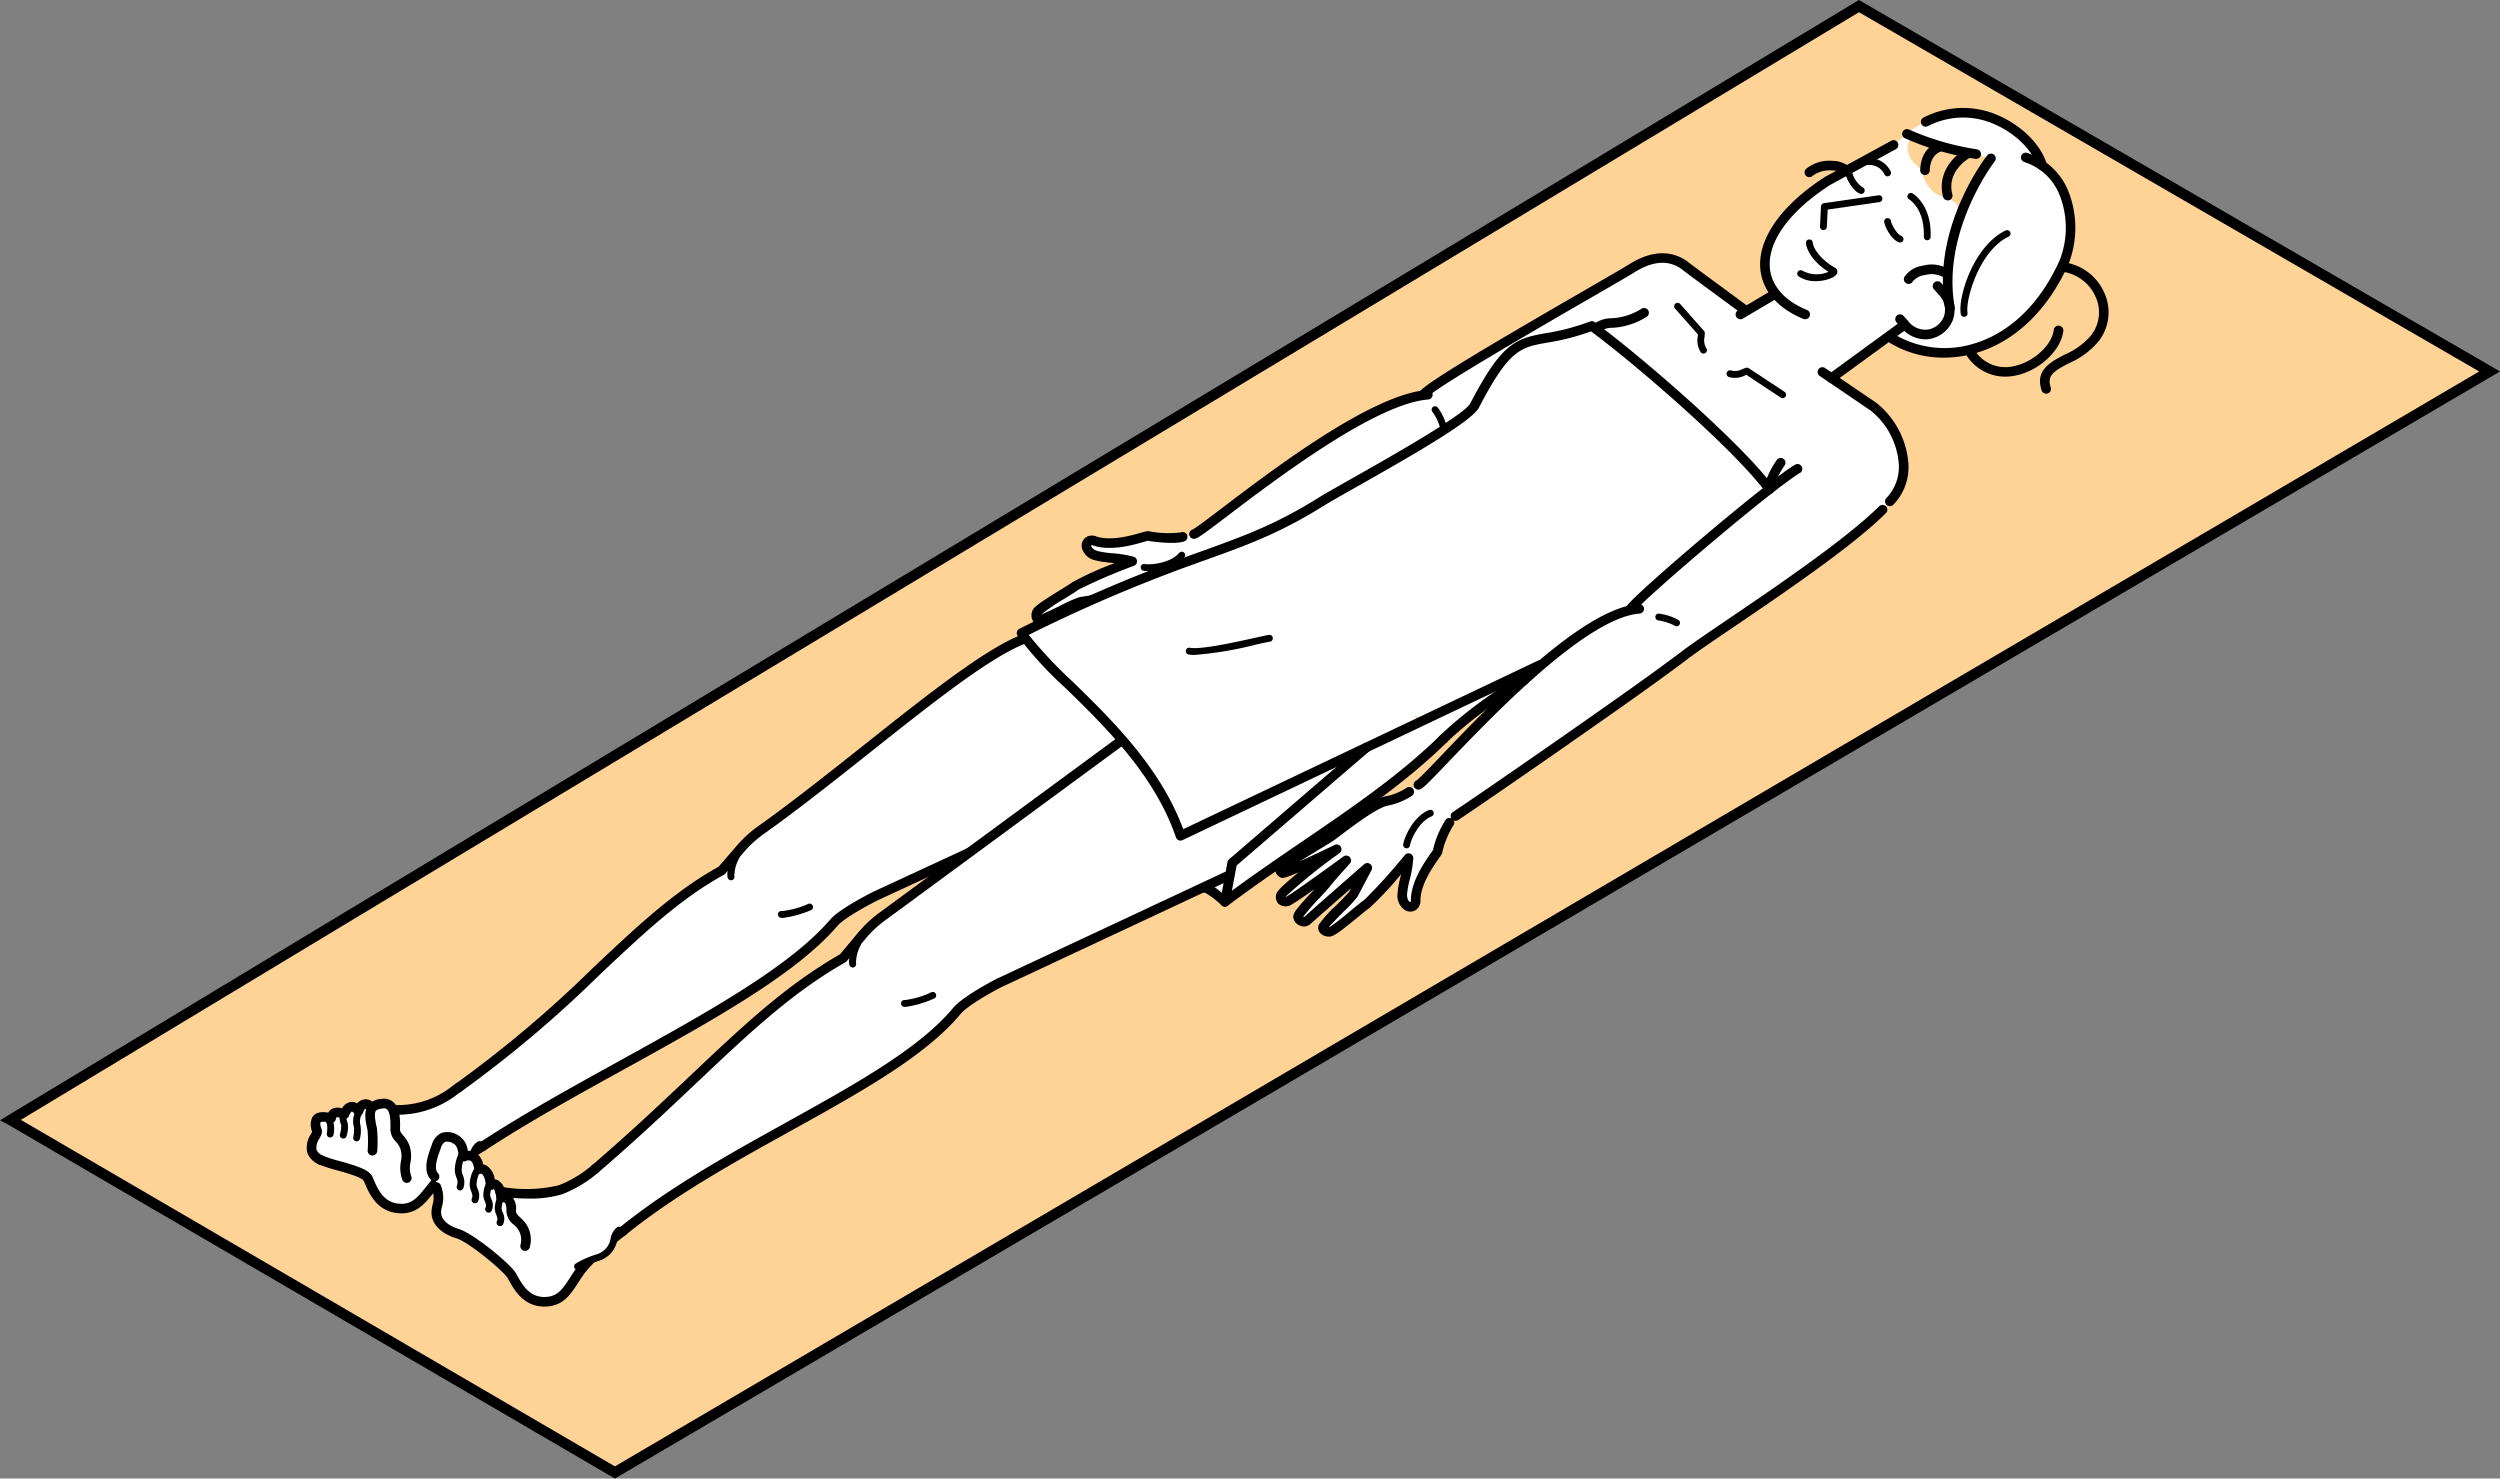 <svg xmlns="http://www.w3.org/2000/svg" width="357.354" height="211.34" viewBox="0 0 357.354 211.34">
  <rect x="0" y="0" width="357.354" height="211.34" fill="#808080" stroke="none"/>
  <g id="グループ_40017" data-name="グループ 40017" transform="translate(-1022.312 -846.413)">
    <path id="パス_163559" data-name="パス 163559" d="M12632.956,805.125l90.147,52.227-267.972,157.373s-85.926-50.144-86.384-50.386C12373.652,961.319,12632.956,805.125,12632.956,805.125Z" transform="translate(-11344.926 42.159)" fill="#ffd295"/>
    <path id="パス_163559_-_アウトライン" data-name="パス 163559 - アウトライン" d="M12632.948,804.254l.384.222,91.26,52.872-1.108.651-268.351,157.6-.379-.221c-.854-.5-85.334-49.8-86.362-50.374l-1.154-.61,1.117-.688c4.852-2.987,261.621-157.656,264.215-159.218Zm88.667,53.1L12632.964,806c-10.976,6.611-244.374,147.2-262.747,158.328,9.418,5.475,75.215,43.872,84.914,49.532Z" transform="translate(-11344.926 42.159)"/>
    <g id="アートワーク_123" data-name="アートワーク 123" transform="translate(1194.92 947.51)">
      <g id="グループ_40009" data-name="グループ 40009" transform="translate(-128.795 -85.666)">
        <path id="パス_163560" data-name="パス 163560" d="M1114.925,418.895s3.948.59,5.314,2.6c2.731,4.018.905,7.87-1.687,9.262-6.23,3.345-5.047,5.719-5.047,5.719-2.647,0-2.328-3.233-3.3-2.931a7.958,7.958,0,0,1-4.415.146c-2.959-1.132-3.414-2.987-3.414-2.987C1108.572,427.85,1112.591,424.981,1114.925,418.895Z" transform="translate(-864.835 -396.319)" fill="#ffd295"/>
        <path id="パス_163561" data-name="パス 163561" d="M1105.767,465.8a6.562,6.562,0,0,1-5.664-3.29.686.686,0,0,1,1.161-.731,5.216,5.216,0,0,0,5.853,2.5c2.774-.619,5.344-2.985,5.612-5.164a.675.675,0,0,1,.764-.6.686.686,0,0,1,.6.764c-.337,2.746-3.332,5.588-6.673,6.334A7.561,7.561,0,0,1,1105.767,465.8Z" transform="translate(-862.971 -427.393)"/>
        <path id="パス_163562" data-name="パス 163562" d="M1150.811,435.165a.687.687,0,0,1-.649-.464c-.986-2.9,1.3-4.083,3.313-5.132a10.138,10.138,0,0,0,3.758-2.753,5.324,5.324,0,0,0,.575-5.643,6.045,6.045,0,0,0-4.825-3.453.685.685,0,1,1,.062-1.368,7.358,7.358,0,0,1,6,4.228,6.723,6.723,0,0,1-.7,7.041,11.309,11.309,0,0,1-4.234,3.164c-2.2,1.143-3.229,1.769-2.648,3.474a.687.687,0,0,1-.428.87A.7.7,0,0,1,1150.811,435.165Z" transform="translate(-902.14 -394.321)"/>
        <path id="パス_163563" data-name="パス 163563" d="M1000.078,351.539a.685.685,0,0,1-.53-.251,2.583,2.583,0,0,0-1.81-.738,4.069,4.069,0,0,0-2.832.776.685.685,0,1,1-.92-1.015,5.289,5.289,0,0,1,3.855-1.128,3.865,3.865,0,0,1,2.768,1.236.685.685,0,0,1-.53,1.12Z" transform="translate(-779.625 -341.614)"/>
        <path id="パス_163564" data-name="パス 163564" d="M1062.583,350.437c-2.015.427-7.431,1.191-12.194-2.067l.553-27.113,2.858-2.333c8.069-5.29,15.639-1.316,19.108,6.055l2.11,2.633a12.4,12.4,0,0,1,.273,10.392C1072.209,343.742,1069.227,348.5,1062.583,350.437Z" transform="translate(-824.052 -315.987)" fill="#fff"/>
        <path id="パス_163565" data-name="パス 163565" d="M574.343,475.37c4.822-2.436,25.761-12.107,32.185-16.787.918-.668,3.507-2.574,3.845-2.838,4.008-3.125,21.618-14.144,28.34-20.849l-15.042,2.33-20.555,12.637c-10.376,2.334-30.748,19.49-32.312,19.918C561.392,474.526,567.1,474.693,574.343,475.37Z" transform="translate(-443.942 -408.872)" fill="#fff"/>
        <g id="グループ_40004" data-name="グループ 40004" transform="translate(103.646 60.415)">
          <path id="パス_163566" data-name="パス 163566" d="M507.542,594.5c-1.276,1.468-7.1.865-7.384.768s-4.638,1.74-7.675.706c-1.358-.463-1.754,1.486.22,2.1,1.208.376,3.6.333,5.183.824,0,0-7.185,2.784-8.134,3.523s-5.359,3.173-5.51,3.819-.022,1.068.479,1.03,5.314-2.519,5.772-2.587c1.043-.154,4.179-.66,4.179-.66s-9.532,5.523-9.951,5.729a.846.846,0,0,0,.153,1.387c.563.192,4.78-1.935,5.722-2.242s4.118-1.682,4.118-1.682-8.073,5.656-8.263,6.056c-.3.622-.273,1.059.527,1.167s8.794-5.422,8.794-5.422-5.734,5.805-5.729,6.2.47.757.766.5,5.477-4.56,6.18-5.157,6.505-4.126,7.635-6.1c.967-1.694,3.946-3.784,3.946-3.784Z" transform="translate(-483.498 -594.499)" fill="#fff"/>
          <path id="パス_163567" data-name="パス 163567" d="M488.083,616.772a1.1,1.1,0,0,1-.449-.1,1.319,1.319,0,0,1-.772-1.163c0-.215-.005-.433,1.54-2.13-3.328,2.1-3.8,2.047-4.012,2.02a1.429,1.429,0,0,1-1.157-.677,1.655,1.655,0,0,1,.1-1.464c.069-.144.182-.382,3.558-2.825-.108.047-.217.1-.328.147-3.108,1.4-3.892,1.667-4.411,1.49a1.408,1.408,0,0,1-.908-1.3,1.371,1.371,0,0,1,.672-1.355c.252-.127,3.5-2,6.716-3.857l-.54.082c-.2.059-1.467.667-2.393,1.109a17.242,17.242,0,0,1-3.426,1.482,1.119,1.119,0,0,1-.985-.376,1.636,1.636,0,0,1-.215-1.492c.142-.609,1.01-1.224,3.922-3.023.791-.489,1.537-.95,1.835-1.182a46.691,46.691,0,0,1,6.038-2.726l-.472-.048a13.517,13.517,0,0,1-2.4-.376,2.47,2.47,0,0,1-1.8-1.711,1.485,1.485,0,0,1,.432-1.445,1.556,1.556,0,0,1,1.578-.247c2.119.725,5.051-.12,6.46-.526.727-.208.947-.267,1.213-.179a14.7,14.7,0,0,0,4.447.146.685.685,0,1,1,.518,1.268c-1.16.475-4.392.088-5.23-.075-.122.027-.316.086-.568.158-1.541.445-4.75,1.371-7.282.507a.342.342,0,0,0-.224-.027.25.25,0,0,0,.007.167c.031.1.186.445.861.656a12.74,12.74,0,0,0,2.131.321,16.349,16.349,0,0,1,3.052.5.686.686,0,0,1,.045,1.294,77.853,77.853,0,0,0-7.96,3.425c-.356.277-1.1.735-1.957,1.266a24.728,24.728,0,0,0-3.351,2.285c.534-.219,1.835-.842,2.742-1.276a16.973,16.973,0,0,1,2.785-1.231c1.04-.152,4.17-.657,4.17-.657a.686.686,0,0,1,.453,1.27c-.978.565-9.565,5.54-9.994,5.75.047-.023.069.026.088.074a32.755,32.755,0,0,0,3.391-1.393c.853-.385,1.528-.688,1.881-.8.9-.293,4.028-1.645,4.059-1.658a.686.686,0,0,1,.666,1.19c-3.546,2.484-7.5,5.332-8.074,5.869a1.082,1.082,0,0,0-.04.1l.075.012a86.868,86.868,0,0,0,8.313-5.307.685.685,0,0,1,.877,1.046c-1.343,1.359-2.753,2.82-3.824,3.965l1.022-.849c1.371-1.142,2.751-2.291,3.09-2.579.178-.151.667-.485,1.324-.929,1.746-1.178,5.382-3.631,6.159-4.994a9.46,9.46,0,0,1,2.486-2.839.686.686,0,0,1,.789,1.121,8.2,8.2,0,0,0-2.085,2.4c-.864,1.514-3.85,3.607-6.582,5.45-.6.4-1.041.7-1.2.837-.342.289-1.726,1.442-3.1,2.587-1.465,1.22-2.919,2.43-3.071,2.564A1.036,1.036,0,0,1,488.083,616.772Z" transform="translate(-481.001 -594.786)"/>
          <path id="パス_163568" data-name="パス 163568" d="M554.465,611.277a5.042,5.042,0,0,1-.7-.045.489.489,0,1,1,.138-.969c1.159.163,3.8-.223,4.938-1.584a.489.489,0,0,1,.75.629C558.35,610.786,555.961,611.277,554.465,611.277Z" transform="translate(-537.753 -605.486)"/>
        </g>
        <path id="パス_163569" data-name="パス 163569" d="M613.745,701.366l-21.159,17.115,3.591,2.485c14.588-10.156,37.754-25.98,40.335-32.906Z" transform="translate(-464.896 -607.484)" fill="#fff"/>
        <g id="グループ_40006" data-name="グループ 40006" transform="translate(0 75.115)">
          <path id="パス_163570" data-name="パス 163570" d="M3.957,739.13c3.1,1.716,6.628,1.617,7.18,2.833s1.413,3.863,4.154,4.191,3.723-1.575,5.417-3.57c2.073-2.443,6.834-5.313,6.834-5.313,16.674-10.957,40.984-21.255,50.149-31.931,1.3-1.518,6.042-3.857,6.042-3.857l43.791-20.266c1.432-12.953-9.41-17.975-22.282-16.366-5.871,1.741-22.319,15.8-37.6,26.993a16.719,16.719,0,0,0-3.277,2.908l-2.718,3.138C47,707.181,33.48,723.158,24.967,728.782a20.906,20.906,0,0,1-5.749,2.963c-2.466.541-4.178.48-5.913-.378a14.7,14.7,0,0,0-3.58.6c-3.926,1.4-7.235.7-6.1,3.459C4.291,737.034,1.859,737.97,3.957,739.13Z" transform="translate(-2.42 -664.163)" fill="#fff"/>
          <path id="パス_163571" data-name="パス 163571" d="M114.519,805.526a.686.686,0,0,1-.376-1.259c5.99-3.936,13.034-7.827,19.846-11.589,12.532-6.924,24.37-13.463,30.174-20.224,1.378-1.606,6.06-3.927,6.259-4.025l38.633-17.9a.686.686,0,1,1,.578,1.244l-38.619,17.9c-1.269.626-4.817,2.523-5.812,3.681-5.963,6.948-17.906,13.546-30.55,20.531-6.789,3.75-13.809,7.628-19.756,11.536A.688.688,0,0,1,114.519,805.526Z" transform="translate(-89.304 -731.556)"/>
          <path id="パス_163572" data-name="パス 163572" d="M98.343,728.321a.686.686,0,0,1-.392-1.248,169.016,169.016,0,0,0,19.651-16.59c6.209-5.854,11.576-10.914,17.906-14.409l2.637-3.046A17.343,17.343,0,0,1,141.558,690c4.768-3.417,9.881-7.477,14.825-11.4,9.053-7.187,17.6-13.976,22.822-15.836a.685.685,0,0,1,.462,1.29c-5.005,1.784-13.469,8.5-22.431,15.62-4.958,3.936-10.084,8.006-14.9,11.454a16.031,16.031,0,0,0-3.159,2.8l-2.716,3.138a.671.671,0,0,1-.189.153c-6.224,3.413-11.558,8.442-17.733,14.265A170.1,170.1,0,0,1,98.735,728.2.685.685,0,0,1,98.343,728.321Z" transform="translate(-76.614 -662.719)"/>
          <path id="パス_163573" data-name="パス 163573" d="M56.422,965.369c-.239,0-.485-.005-.734-.019a.684.684,0,0,1-.649-.719.641.641,0,0,1,.719-.649,12.513,12.513,0,0,0,8.318-2.749l.445-.308a.686.686,0,1,1,.772,1.133l-.435.3A13.881,13.881,0,0,1,56.422,965.369Z" transform="translate(-43.178 -896.576)"/>
          <path id="パス_163574" data-name="パス 163574" d="M313.47,843.976a1.39,1.39,0,0,1-.306-.028.489.489,0,1,1,.21-.955,12.584,12.584,0,0,0,3.739-1.032.489.489,0,1,1,.362.91A15.61,15.61,0,0,1,313.47,843.976Z" transform="translate(-245.382 -803.309)"/>
          <path id="パス_163575" data-name="パス 163575" d="M279.7,812.425a.488.488,0,0,1-.468-.348c-.3-1,.572-2.865.75-3.229a.49.49,0,1,1,.88.432,5.516,5.516,0,0,0-.694,2.514.488.488,0,0,1-.326.61A.467.467,0,0,1,279.7,812.425Z" transform="translate(-219.018 -777.146)"/>
          <path id="パス_163576" data-name="パス 163576" d="M44.946,983.4a.688.688,0,0,1-.645-.452,4.991,4.991,0,0,1-.194-2.656,3.417,3.417,0,0,0-.077-1.762,3.048,3.048,0,0,0-.648-1.027,2.5,2.5,0,0,1-.781-1.827c.071-1.868-.224-2.548-.486-2.789a.6.6,0,0,0-.545-.134c-.6.069-.932.182-1.057.359-.211.3-.161,1.115.148,2.42a17.552,17.552,0,0,1,.053,3.329.7.7,0,0,1-.741.625.684.684,0,0,1-.625-.741,17.766,17.766,0,0,0-.02-2.9c-.366-1.54-.494-2.727.063-3.522a2.685,2.685,0,0,1,2.022-.935,1.984,1.984,0,0,1,1.633.491c.918.849.976,2.5.926,3.846-.012.324.131.506.455.889a4.3,4.3,0,0,1,.9,1.474,4.74,4.74,0,0,1,.136,2.39,3.667,3.667,0,0,0,.127,2,.688.688,0,0,1-.412.878A.71.71,0,0,1,44.946,983.4Z" transform="translate(-30.607 -904.862)"/>
          <path id="パス_163577" data-name="パス 163577" d="M2.082,981.114a.676.676,0,0,1-.3-.069,3,3,0,0,1-1.672-1.683A3.434,3.434,0,0,1,.629,976.7c.059-.115.136-.259.178-.355a2.5,2.5,0,0,1,.024-2.038c.457-.841,1.541-.8,2.266-.672a1.466,1.466,0,0,1,.576-.544,1.922,1.922,0,0,1,1.4-.077,1.767,1.767,0,0,1,1.228-.9,1.448,1.448,0,0,1,.935.2,1.6,1.6,0,0,1,.969-.572,1.584,1.584,0,0,1,1.549.7.686.686,0,1,1-1.133.772.244.244,0,0,0-.2-.122c-.066.011-.221.135-.337.529a.686.686,0,0,1-1.216.205c-.205-.289-.35-.354-.376-.355-.053.008-.259.177-.418.619a.683.683,0,0,1-.368.4.672.672,0,0,1-.543,0c-.649-.271-.833-.193-.851-.186s-.082.089-.126.283a.687.687,0,0,1-.881.5,2.315,2.315,0,0,0-1.282-.111c-.051.109-.12.364.128,1.025.166.437-.051.849-.3,1.326a2.334,2.334,0,0,0-.428,1.6,1.722,1.722,0,0,0,.968.876.686.686,0,0,1-.3,1.3ZM.861,976.494s0,0,0,0S.863,976.494.861,976.494Z" transform="translate(0 -905.137)"/>
          <path id="パス_163578" data-name="パス 163578" d="M18.657,1009.937a5.64,5.64,0,0,1-.69-.043c-2.871-.343-3.953-2.864-4.534-4.217l-.162-.371c-.232-.513-2.534-1.159-3.772-1.507a22.974,22.974,0,0,1-2.6-.831.686.686,0,1,1,.54-1.26,21.909,21.909,0,0,0,2.433.772c2.584.726,4.186,1.24,4.65,2.26l.173.4c.537,1.252,1.35,3.147,3.437,3.4,1.954.24,2.789-.822,4.067-2.418.238-.3.483-.6.746-.915,2.12-2.5,6.8-5.337,7-5.457a.685.685,0,0,1,.707,1.174c-.046.028-4.689,2.842-6.665,5.171-.254.3-.491.6-.721.882C22.051,1008.493,20.9,1009.937,18.657,1009.937Z" transform="translate(-5.086 -927.046)"/>
          <g id="グループ_40005" data-name="グループ 40005" transform="translate(17.815 72.521)">
            <path id="パス_163579" data-name="パス 163579" d="M90.954,999.949c-.5,1.245-1.231,3.112-2.947,3.46a9.954,9.954,0,0,0-3.06.98C85.861,1000.658,87.221,997.962,90.954,999.949Z" transform="translate(-84.458 -999.277)" fill="#fff"/>
            <path id="パス_163580" data-name="パス 163580" d="M83.164,1005.069a.49.49,0,0,1-.25-.911,12.877,12.877,0,0,1,3.191-1.034,2.817,2.817,0,0,0,2.171-2.063,2.541,2.541,0,0,1,1.073-1.486.49.49,0,0,1,.453.869c-.27.14-.41.464-.618.981a3.753,3.753,0,0,1-2.842,2.649,14.536,14.536,0,0,0-2.93.926A.482.482,0,0,1,83.164,1005.069Z" transform="translate(-82.674 -999.468)"/>
          </g>
          <path id="パス_163581" data-name="パス 163581" d="M31.378,982.187a.5.5,0,0,1-.088-.008.49.49,0,0,1-.394-.57A5.017,5.017,0,0,0,31,980.16a2.887,2.887,0,0,1,.041-1.81,4.069,4.069,0,0,0,.108-.52.49.49,0,0,1,.974.1,4.891,4.891,0,0,1-.132.656,2.125,2.125,0,0,0-.084,1.2,4.825,4.825,0,0,1-.049,1.993A.491.491,0,0,1,31.378,982.187Z" transform="translate(-24.216 -909.588)"/>
          <path id="パス_163582" data-name="パス 163582" d="M22.408,982.7a.476.476,0,0,1-.128-.017.489.489,0,0,1-.344-.6,4.134,4.134,0,0,0,.186-1.307,3.046,3.046,0,0,1-.212-1.746.536.536,0,0,1,.541-.475.459.459,0,0,1,.441.5l-.008.076a2.106,2.106,0,0,0,.144,1.281,3.912,3.912,0,0,1-.148,1.93A.489.489,0,0,1,22.408,982.7Z" transform="translate(-17.157 -910.5)"/>
          <path id="パス_163583" data-name="パス 163583" d="M13.15,984.448a.727.727,0,0,1-.073-.005.492.492,0,0,1-.412-.557,4.13,4.13,0,0,0,.034-1.325,1.95,1.95,0,0,1-.239-1.17.5.5,0,0,1,.56-.409.491.491,0,0,1,.409.553,1.01,1.01,0,0,0,.128.555,3.955,3.955,0,0,1,.077,1.942A.49.49,0,0,1,13.15,984.448Z" transform="translate(-9.765 -912.401)"/>
        </g>
        <g id="グループ_40008" data-name="グループ 40008" transform="translate(17.127 76.341)">
          <path id="パス_163584" data-name="パス 163584" d="M84.619,752.255c3.261,1.395,8.532,5.385,9.2,6.539s1.795,3.7,4.556,3.751,3.545-1.942,5.029-4.1c1.816-2.639,6.264-5.975,6.264-5.975,15.485-12.581,38.821-20.689,47.8-31.521,1.277-1.54,5.975-3.961,5.975-3.961l35.736-16.6c3.654-3.059,13.4-13.583,13.4-13.583,4.138-9.494-4.853-15.657-12.863-18.4l-52.636,38.852a16.712,16.712,0,0,0-3.227,2.963l-2.663,3.185c-14.483,9.543-27.515,23.658-35.417,30.112a17.053,17.053,0,0,1-5.018,3.026c-2.4.787-6.688,1.069-8.5.39l-5.5-6.454s-.864-1.415-2-1.415-1.422.237-1.957,1.685a4.325,4.325,0,0,0,.1,4.064C83.722,746.615,82.414,751.312,84.619,752.255Z" transform="translate(-81.727 -668.407)" fill="#fff"/>
          <path id="パス_163585" data-name="パス 163585" d="M207.181,872.817a.686.686,0,0,1-.432-1.217c7.052-5.73,15.607-10.474,23.879-15.062,9.767-5.415,18.992-10.531,23.827-16.364,1.351-1.629,5.992-4.031,6.189-4.133l32.582-15.254a.685.685,0,0,1,.58,1.242l-32.558,15.243c-1.248.645-4.765,2.6-5.738,3.777-5,6.032-14.335,11.209-24.217,16.689-8.221,4.558-16.721,9.273-23.68,14.926A.677.677,0,0,1,207.181,872.817Z" transform="translate(-179.128 -787.9)"/>
          <path id="パス_163586" data-name="パス 163586" d="M189.132,793.761a.685.685,0,0,1-.447-1.2c5.357-4.6,9.912-8.906,13.93-12.705,7.649-7.234,13.7-12.955,21.487-17.422l2.583-3.09a17.472,17.472,0,0,1,3.359-3.085L263.707,731.5a.685.685,0,1,1,.812,1.1l-33.674,24.768a16.055,16.055,0,0,0-3.106,2.851l-2.662,3.185a.713.713,0,0,1-.186.155c-7.7,4.394-13.715,10.084-21.332,17.288-4.029,3.81-8.6,8.129-13.979,12.748A.681.681,0,0,1,189.132,793.761Z" transform="translate(-164.968 -717.798)"/>
          <path id="パス_163587" data-name="パス 163587" d="M130,1019.536a24.964,24.964,0,0,1-4.245-.352.687.687,0,0,1-.552-.8.707.707,0,0,1,.8-.552,19.93,19.93,0,0,0,8.275-.2,16.307,16.307,0,0,0,4.791-2.9.686.686,0,0,1,.883,1.05,17.671,17.671,0,0,1-5.212,3.141A15.859,15.859,0,0,1,130,1019.536Z" transform="translate(-115.344 -939.981)"/>
          <path id="パス_163588" data-name="パス 163588" d="M395.048,902.758a1.376,1.376,0,0,1-.271-.023.492.492,0,0,1-.383-.577.5.5,0,0,1,.577-.383,12.53,12.53,0,0,0,3.722-1.1.49.49,0,1,1,.378.9A15.272,15.272,0,0,1,395.048,902.758Z" transform="translate(-326.53 -850.599)"/>
          <path id="パス_163589" data-name="パス 163589" d="M360.4,870.278a.489.489,0,0,1-.465-.34c-.32-.993.522-2.873.695-3.24a.489.489,0,1,1,.886.415,5.538,5.538,0,0,0-.65,2.525.492.492,0,0,1-.466.64Z" transform="translate(-299.448 -823.751)"/>
          <path id="パス_163590" data-name="パス 163590" d="M93.609,1010.392a.768.768,0,0,1-.123-.011.686.686,0,0,1-.553-.8,2.722,2.722,0,0,0-.953-2.934,2.62,2.62,0,0,1-1.055-2.033c.027-.833-.189-1.066-.255-1.119a.449.449,0,0,0-.312-.058.685.685,0,0,1-.872-.592c-.106-1.111-.368-1.308-.371-1.309a.691.691,0,0,1-.692.093.669.669,0,0,1-.414-.546c-.134-1.3-.474-1.614-.575-1.68a.178.178,0,0,0-.161-.033.661.661,0,0,1-.6-.036.68.68,0,0,1-.327-.521c-.084-.694-.285-1.173-.552-1.313a.836.836,0,0,0-.627.034.686.686,0,0,1-1-.507c-.15-1.036-.278-1.684-.788-1.954a1.676,1.676,0,0,0-1.189-.275,1.457,1.457,0,0,0-.631.892l-.124.348c-.328.905-.938,2.592-.287,3.244a.685.685,0,1,1-.969.969c-1.267-1.267-.5-3.4-.032-4.68l.117-.329a2.62,2.62,0,0,1,1.424-1.719,2.827,2.827,0,0,1,2.332.339,2.883,2.883,0,0,1,1.385,2.22,1.919,1.919,0,0,1,1.027.205,2.462,2.462,0,0,1,1.166,1.734,1.572,1.572,0,0,1,.514.187,2.754,2.754,0,0,1,1.15,1.972,1.28,1.28,0,0,1,.413.1,2.219,2.219,0,0,1,1.094,1.8,1.672,1.672,0,0,1,.746.327,2.582,2.582,0,0,1,.784,2.244c-.011.34.167.546.641,1.008a4.02,4.02,0,0,1,1.345,4.159A.684.684,0,0,1,93.609,1010.392Z" transform="translate(-79.485 -923.362)"/>
          <path id="パス_163591" data-name="パス 163591" d="M99.04,1044.548h-.117c-2.891-.054-4.22-2.448-4.935-3.735l-.2-.356c-.547-.942-5.467-5.094-7.344-5.683-.116-.029-3.618-.967-3.528-3.812a5.113,5.113,0,0,1,.155-.989,3.367,3.367,0,0,0-.112-2.267.686.686,0,1,1,1.285-.48,4.686,4.686,0,0,1,.165,3.052,3.743,3.743,0,0,0-.122.729c-.057,1.76,2.507,2.442,2.533,2.449,2.14.671,7.4,5.014,8.152,6.311l.215.38c.661,1.192,1.661,2.99,3.761,3.029h.092c1.892,0,2.618-1.127,3.711-2.818.207-.32.42-.65.649-.985,1.859-2.7,6.233-6,6.418-6.135a.685.685,0,1,1,.823,1.1c-.043.034-4.38,3.3-6.112,5.816-.221.323-.428.642-.627.951C102.758,1042.873,101.677,1044.548,99.04,1044.548Z" transform="translate(-82.175 -949.556)"/>
          <g id="グループ_40007" data-name="グループ 40007" transform="translate(21.127 83.572)">
            <path id="パス_163592" data-name="パス 163592" d="M185.331,1057.645c-.369,1.289-.911,3.221-2.583,3.739a9.958,9.958,0,0,0-2.946,1.283C180.335,1058.864,181.415,1056.044,185.331,1057.645Z" transform="translate(-179.313 -1056.985)" fill="#fff"/>
            <path id="パス_163593" data-name="パス 163593" d="M178.02,1062.422a.49.49,0,0,1-.292-.884,12.954,12.954,0,0,1,3.07-1.349,2.818,2.818,0,0,0,1.953-2.271,2.534,2.534,0,0,1,.919-1.586.489.489,0,0,1,.537.818c-.254.167-.362.5-.515,1.039a3.754,3.754,0,0,1-2.561,2.92,14.571,14.571,0,0,0-2.819,1.217A.489.489,0,0,1,178.02,1062.422Z" transform="translate(-177.53 -1056.251)"/>
          </g>
          <path id="パス_163594" data-name="パス 163594" d="M99.133,1011.931a.49.49,0,0,1-.447-.691,1.584,1.584,0,0,0-.1-1.2,3.716,3.716,0,0,1-.214-.961,5.605,5.605,0,0,1,.65-2.588.522.522,0,0,1,.868.324.488.488,0,0,1-.142.344,5.72,5.72,0,0,0-.4,1.872,3.015,3.015,0,0,0,.17.71,2.5,2.5,0,0,1,.057,1.9A.492.492,0,0,1,99.133,1011.931Z" transform="translate(-94.303 -933.533)"/>
          <path id="パス_163595" data-name="パス 163595" d="M108.983,1022.192a.5.5,0,0,1-.22-.053.489.489,0,0,1-.217-.657c.144-.289.057-.568-.1-1a3.087,3.087,0,0,1-.22-.885,4.736,4.736,0,0,1,.645-2.351.524.524,0,0,1,.873.32.491.491,0,0,1-.155.358,4.6,4.6,0,0,0-.386,1.618,2.337,2.337,0,0,0,.165.61,2.1,2.1,0,0,1,.053,1.773A.488.488,0,0,1,108.983,1022.192Z" transform="translate(-102.03 -941.968)"/>
          <path id="パス_163596" data-name="パス 163596" d="M118.014,1029.428a.5.5,0,0,1-.232-.058.492.492,0,0,1-.2-.664c.134-.247.053-.486-.1-.886a2.87,2.87,0,0,1-.224-.843,4.317,4.317,0,0,1,.641-2.216.526.526,0,0,1,.879.316.491.491,0,0,1-.165.367,4.007,4.007,0,0,0-.378,1.474,2.066,2.066,0,0,0,.162.551,1.918,1.918,0,0,1,.051,1.7A.491.491,0,0,1,118.014,1029.428Z" transform="translate(-109.114 -947.864)"/>
          <path id="パス_163597" data-name="パス 163597" d="M125.609,1038.423a.483.483,0,0,1-.233-.059.491.491,0,0,1-.2-.664c.132-.244.051-.48-.1-.877a2.822,2.822,0,0,1-.224-.842,4.29,4.29,0,0,1,.64-2.2.526.526,0,0,1,.879.316.485.485,0,0,1-.165.366,3.972,3.972,0,0,0-.376,1.463,2.036,2.036,0,0,0,.161.547,1.894,1.894,0,0,1,.05,1.7A.492.492,0,0,1,125.609,1038.423Z" transform="translate(-115.074 -954.939)"/>
        </g>
        <path id="パス_163598" data-name="パス 163598" d="M586.245,522.463a.685.685,0,0,1-.2-1.341c.385-.159,2.213-1.549,4.148-3.019,7.51-5.705,21.487-16.323,29.422-16.927a.686.686,0,1,1,.105,1.368c-7.533.572-21.827,11.431-28.7,16.651-3.035,2.306-4.11,3.11-4.6,3.244A.7.7,0,0,1,586.245,522.463Z" transform="translate(-459.384 -460.869)"/>
        <path id="パス_163599" data-name="パス 163599" d="M686.171,425.956s18.782,12.147,19.661,15.957-7.9,17.469-9.215,19.472c-.634.964-14.6,6.828-18.284,10.085-9.014,7.977-20.53,14.033-26.222,18.374-8.764,1.464-32.51-16.267-31.128-24.344,0,0,.361-2.733,4.881-4.634,13.647-5.739,34.612-25.378,34.612-25.378C670.707,428.312,686.171,425.956,686.171,425.956Z" transform="translate(-487.129 -401.858)" fill="#fff"/>
        <path id="パス_163600" data-name="パス 163600" d="M508.938,589.806c-9.6,5.325-22.289,8.678-34.614,15.657,6.546,8.025,20.206,19.181,22.723,28.98l30.621-13.006c7.809-1.868-.713-7.949-.713-7.949S511.817,597.2,508.938,589.806Z" transform="translate(-372.117 -530.402)" fill="#fff"/>
        <path id="パス_163601" data-name="パス 163601" d="M956.841,474.82l11.221,7.366c3.265,2.316,7.5,8.508,3.875,13.641-12.442,15.129-22.525,1.765-22.2-17.944Z" transform="translate(-745.083 -440.193)" fill="#fff"/>
        <path id="パス_163602" data-name="パス 163602" d="M786.427,425.892c1.859-1.957,17.29-9.749,19.732-11.3,3.452-2.188,5.885-1.621,7.52-.47,1.031.835,11.439,7.66,11.751,7.932l-10.975,9.776Z" transform="translate(-616.968 -391.779)" fill="#fff"/>
        <path id="パス_163603" data-name="パス 163603" d="M944.159,352.4c-3.753-6.174.5-10.843,7.324-16.29l9.8-5.117s8.94-6.938,13.438,4.516c5.374,13.685-6.776,12.647-4.867,17.693l-1.707-1.075a3.583,3.583,0,1,1-5.409,4.666l-2.561,1.7-11.027,8.6c-6.771-1.742-14.389-7.4-12.845-9.77Z" transform="translate(-734.392 -325.728)" fill="#fff"/>
        <path id="パス_163604" data-name="パス 163604" d="M738.275,431.418a.685.685,0,0,1-.544-1.1c1.1-1.434,12.045-7.824,24.135-14.809,2.913-1.684,5.215-3.015,5.843-3.411,3.883-2.459,6.648-1.6,8.282-.451.618.5,3.278,2.452,5.414,4.023s3.009,2.213,3.148,2.335a.685.685,0,0,1-.9,1.035c-.158-.13-1.634-1.216-3.063-2.266-2.259-1.66-4.822-3.542-5.427-4.034-1.847-1.3-4.12-1.134-6.722.515-.65.413-2.849,1.683-5.892,3.441-7.371,4.257-22.706,13.119-23.733,14.455A.682.682,0,0,1,738.275,431.418Z" transform="translate(-578.654 -389.742)"/>
        <path id="パス_163605" data-name="パス 163605" d="M970.7,361.015a.678.678,0,0,1-.259-.051c-3.681-1.506-5.866-4.035-6.153-7.122-.4-4.317,2.973-9.122,9.258-13.186l9.495-5.176a.685.685,0,0,1,.656,1.2l-9.45,5.151c-5.8,3.749-8.947,8.089-8.593,11.881.237,2.553,2.121,4.677,5.306,5.981a.685.685,0,0,1-.259,1.32Z" transform="translate(-756.476 -330.812)"/>
        <path id="パス_163606" data-name="パス 163606" d="M1004.473,377.015h-.024a.489.489,0,0,1-.464-.513l.143-2.87a.489.489,0,0,1,.418-.46l7.8-1.124a.474.474,0,0,1,.555.414.488.488,0,0,1-.414.555l-7.4,1.067-.124,2.467A.489.489,0,0,1,1004.473,377.015Z" transform="translate(-787.646 -359.559)"/>
        <path id="パス_163607" data-name="パス 163607" d="M1036.977,349.963a.492.492,0,0,1-.444-.283,2.383,2.383,0,0,0-2.286-1.345.49.49,0,1,1-.073-.977,3.368,3.368,0,0,1,3.247,1.911.488.488,0,0,1-.239.649A.483.483,0,0,1,1036.977,349.963Z" transform="translate(-810.975 -340.186)"/>
        <path id="パス_163608" data-name="パス 163608" d="M1064.842,377.273h-.019a.492.492,0,0,1-.471-.509c.155-3.939-2-5.286-2.1-5.341a.491.491,0,0,1-.17-.671.484.484,0,0,1,.667-.173c.113.066,2.757,1.667,2.579,6.222A.49.49,0,0,1,1064.842,377.273Z" transform="translate(-833.175 -358.361)"/>
        <path id="パス_163609" data-name="パス 163609" d="M991.481,407.3a4.241,4.241,0,0,1-2.448-.691.49.49,0,0,1,.564-.8,4.249,4.249,0,0,0,3.71.161c-2.189-1.393-3.105-3.047-3.22-4.086a.49.49,0,1,1,.974-.108c.1.92,1.142,2.445,3.189,3.619a.636.636,0,0,1,.335.569c-.009.317-.244.587-.718.824A5.626,5.626,0,0,1,991.481,407.3Zm2.28-1.058h0Z" transform="translate(-775.754 -382.542)"/>
        <path id="パス_163610" data-name="パス 163610" d="M1009.043,465.127a.685.685,0,0,1-.4-1.239l9.933-7.245a.685.685,0,1,1,.807,1.106l-9.933,7.245A.682.682,0,0,1,1009.043,465.127Z" transform="translate(-791.078 -425.828)"/>
        <path id="パス_163611" data-name="パス 163611" d="M948.716,438.956a.685.685,0,0,1-.35-1.275l4.8-2.841a.686.686,0,0,1,.7,1.18l-4.8,2.841A.69.69,0,0,1,948.716,438.956Z" transform="translate(-743.75 -408.753)"/>
        <path id="パス_163612" data-name="パス 163612" d="M1012.818,506.017a.686.686,0,0,1-.49-1.166,6.42,6.42,0,0,0,1.735-5.2,10.758,10.758,0,0,0-3.965-7.283l-7.286-4.951a.686.686,0,1,1,.772-1.133l7.3,4.959a12.248,12.248,0,0,1,4.548,8.287,7.707,7.707,0,0,1-2.121,6.283A.686.686,0,0,1,1012.818,506.017Z" transform="translate(-786.492 -449.093)"/>
        <path id="パス_163613" data-name="パス 163613" d="M950.016,490.773a.5.5,0,0,1-.27-.081l-4.9-3.241c-.089.034-.174.066-.255.1a3.119,3.119,0,0,1-2.219.206.489.489,0,0,1-.351-.6.484.484,0,0,1,.6-.351,2.15,2.15,0,0,0,1.618-.173c.156-.061.324-.125.514-.192a.5.5,0,0,1,.431.054l5.109,3.376a.49.49,0,0,1-.27.9Z" transform="translate(-739.02 -449.292)"/>
        <path id="パス_163614" data-name="パス 163614" d="M911.462,450.683a.491.491,0,0,1-.423-.242,3.1,3.1,0,0,1-.407-2.19q.014-.148.028-.312l-3.268-3.7a.489.489,0,1,1,.734-.648l3.4,3.849a.486.486,0,0,1,.121.352c-.011.2-.028.379-.043.546a2.139,2.139,0,0,0,.277,1.6.49.49,0,0,1-.422.738Z" transform="translate(-711.771 -415.567)"/>
        <path id="パス_163615" data-name="パス 163615" d="M852.936,450.371a.685.685,0,0,1-.468-1.186,4.365,4.365,0,0,1,2.724-.93,8.761,8.761,0,0,0,4.251-1.368.686.686,0,0,1,.74,1.155,10.21,10.21,0,0,1-4.841,1.576,3.262,3.262,0,0,0-1.938.568A.68.68,0,0,1,852.936,450.371Z" transform="translate(-668.608 -418.195)"/>
        <path id="パス_163616" data-name="パス 163616" d="M742.886,610.875c4.822-2.436,22.139-15.426,28.562-20.105.918-.669,3.508-2.575,3.845-2.838,4.008-3.125,21.617-14.144,28.34-20.849l-15.218-3.717-20.494,17.884c-10.376,2.334-28.771,24.738-30.336,25.167Z" transform="translate(-578.652 -509.659)" fill="#fff"/>
        <path id="パス_163617" data-name="パス 163617" d="M875.87,571.667a.686.686,0,0,1-.553-1.09c1.5-2.057,20.224-17.973,24.086-20.208a.686.686,0,0,1,.685,1.188c-3.7,2.142-22.294,17.956-23.665,19.83A.683.683,0,0,1,875.87,571.667Z" transform="translate(-686.6 -499.39)"/>
        <path id="パス_163618" data-name="パス 163618" d="M969.013,550.259a.686.686,0,0,1-.64-.931,11.923,11.923,0,0,1,1.5-2.8.685.685,0,0,1,1.044.888,10.756,10.756,0,0,0-1.264,2.407A.686.686,0,0,1,969.013,550.259Z" transform="translate(-759.673 -496.257)"/>
        <path id="パス_163619" data-name="パス 163619" d="M671.576,766.392c-1.8.734-3.293,5.124-3.293,5.426s-3.143,3.829-3.143,7.037c0,1.435-1.972,1.182-1.916-.885.034-1.264.847-3.519.891-5.172,0,0-4.953,5.9-5.958,6.563s-4.732,4.05-5.392,3.984-1.018-.323-.82-.786,4.1-4.218,4.31-4.629c.482-.937,1.973-3.743,1.973-3.743s-8.3,7.242-8.631,7.572a.846.846,0,0,1-1.264-.592c0-.594,3.373-3.9,3.968-4.693s2.92-3.356,2.92-3.356-7.957,5.817-8.4,5.869c-.684.08-1.091-.083-.935-.875s7.968-6.576,7.968-6.576-7.345,3.556-7.717,3.424-.565-.689-.224-.886,6.082-3.714,6.875-4.187,6-4.827,8.241-5.259c1.915-.369,4.854-2.515,4.854-2.515Z" transform="translate(-506.594 -665.58)" fill="#fff"/>
        <path id="パス_163620" data-name="パス 163620" d="M650.287,785.9c-.028,0-.057,0-.085-.005a1.639,1.639,0,0,1-1.344-.686,1.144,1.144,0,0,1-.038-1.052,17.417,17.417,0,0,1,2.517-2.773c.715-.73,1.695-1.73,1.835-1.934.061-.12.142-.275.234-.452-2.795,2.442-5.619,4.917-5.822,5.116a1.364,1.364,0,0,1-1.5.2,1.406,1.406,0,0,1-.934-1.276c0-.547.5-1.2,2.83-3.692l.248-.267c-3.4,2.409-3.661,2.44-3.822,2.459a1.65,1.65,0,0,1-1.42-.374,1.433,1.433,0,0,1-.268-1.314c.041-.208.131-.665,3.206-3.146-2.108.918-2.313.843-2.513.772a1.315,1.315,0,0,1-.852-1.105,1.053,1.053,0,0,1,.513-1.021c.177-.1,1.788-1.085,3.414-2.078,1.529-.934,3.07-1.874,3.453-2.1.184-.109.609-.435,1.181-.869,2.626-1.992,5.571-4.144,7.282-4.473a8.186,8.186,0,0,0,2.942-1.2.686.686,0,0,1,.808,1.108,9.446,9.446,0,0,1-3.491,1.439c-1.54.3-5.033,2.946-6.712,4.218-.633.481-1.105.835-1.306.954-.382.228-1.918,1.167-3.443,2.1-.383.235-.766.468-1.13.69,1.429-.644,3.268-1.509,4.989-2.341a.685.685,0,0,1,.706,1.167,74.972,74.972,0,0,0-7.716,6.233q.045,0,.109,0c.692-.367,4.664-3.2,8.159-5.75a.685.685,0,0,1,.912,1.013c-.023.026-2.312,2.549-2.88,3.308-.223.3-.729.839-1.37,1.525a32.953,32.953,0,0,0-2.4,2.752.262.262,0,0,0,.155.042c.22-.267,7.7-6.79,8.547-7.534a.686.686,0,0,1,1.057.838s-1.487,2.8-1.967,3.735a17,17,0,0,1-2.055,2.231c-.687.7-1.663,1.7-2.078,2.175.031.005.065.009.1.014a38.692,38.692,0,0,0,3.117-2.432c.78-.641,1.453-1.2,1.83-1.444a78.036,78.036,0,0,0,5.809-6.43.685.685,0,0,1,1.211.459,16.335,16.335,0,0,1-.51,3.051,12.863,12.863,0,0,0-.382,2.121c-.019.706.258.964.343,1.026a.251.251,0,0,0,.159.059.4.4,0,0,0,.043-.219c0-2.672,1.911-5.414,2.828-6.731.154-.221.275-.39.337-.5a13.384,13.384,0,0,1,1.818-4.318.686.686,0,1,1,1.034.9,13.323,13.323,0,0,0-1.506,3.654c0,.237-.127.424-.557,1.042-.838,1.2-2.583,3.706-2.583,5.947a1.548,1.548,0,0,1-.742,1.411,1.477,1.477,0,0,1-1.507-.057,2.47,2.47,0,0,1-1.038-2.259,13.529,13.529,0,0,1,.417-2.391c.035-.152.072-.307.105-.461a46.624,46.624,0,0,1-4.526,4.836c-.316.206-.993.765-1.711,1.356C651.8,785.238,650.906,785.9,650.287,785.9Z" transform="translate(-504.1 -667.449)"/>
        <path id="パス_163621" data-name="パス 163621" d="M727.965,785.209a.52.52,0,0,1-.091-.008.49.49,0,0,1-.391-.572c.246-1.3,1.582-4.074,3.7-4.894a.489.489,0,0,1,.354.912c-1.657.642-2.876,3.016-3.09,4.163A.491.491,0,0,1,727.965,785.209Z" transform="translate(-570.719 -679.379)"/>
        <path id="パス_163622" data-name="パス 163622" d="M759.688,622.6a.686.686,0,0,1-.379-1.256c4.642-3.085,22.491-15.466,28.836-20.089.914-.664,3.491-2.561,3.827-2.824,1.231-.958,3.657-2.606,6.73-4.691,6.732-4.568,16.9-11.472,21.547-16.1a.686.686,0,1,1,.969.972c-4.734,4.722-14.566,11.393-21.745,16.266-3.052,2.07-5.463,3.707-6.658,4.638-.339.263-2.94,2.179-3.862,2.851-6.354,4.63-24.235,17.031-28.885,20.122A.675.675,0,0,1,759.688,622.6Z" transform="translate(-595.453 -520.698)"/>
        <path id="パス_163623" data-name="パス 163623" d="M735.086,669.723a.685.685,0,0,1-.282-1.31c.359-.22,1.917-1.849,3.567-3.572C745.4,657.489,758.5,643.8,766.6,643.187a.7.7,0,0,1,.737.632.688.688,0,0,1-.631.737c-7.58.576-20.927,14.527-27.343,21.232-2.857,2.986-3.571,3.7-4.017,3.885A.692.692,0,0,1,735.086,669.723Z" transform="translate(-576.152 -572.281)"/>
        <path id="パス_163624" data-name="パス 163624" d="M897.807,651.359a.485.485,0,0,1-.281-.089,7.151,7.151,0,0,0-2.321-.746.488.488,0,0,1-.426-.545.472.472,0,0,1,.545-.426,7.849,7.849,0,0,1,2.764.916.49.49,0,0,1-.281.891Z" transform="translate(-701.97 -577.269)"/>
        <path id="パス_163625" data-name="パス 163625" d="M748.089,515.461a.49.49,0,0,1-.483-.413,7.148,7.148,0,0,0-1.073-2.191.49.49,0,1,1,.783-.588,7.858,7.858,0,0,1,1.256,2.626.488.488,0,0,1-.406.56A.517.517,0,0,1,748.089,515.461Z" transform="translate(-585.594 -469.42)"/>
        <path id="パス_163626" data-name="パス 163626" d="M751.615,700.059a.686.686,0,0,1-.475-1.18c4.547-4.374,10.488-8.149,11.886-8.642a.685.685,0,0,1,.456,1.293c-1.275.449-7.051,4.163-11.392,8.337A.68.68,0,0,1,751.615,700.059Z" transform="translate(-589.12 -609.162)"/>
        <path id="パス_163627" data-name="パス 163627" d="M606.757,754.243a.684.684,0,0,1-.673-.811l1.042-5.565a.678.678,0,0,1,.227-.394l19.159-16.493a.685.685,0,0,1,.893,1.039l-18.977,16.337-.675,3.607c3.379-2.484,6.805-4.822,10.133-7.091,7.151-4.877,13.9-9.483,19.6-15.073a.686.686,0,0,1,.961.98c-5.789,5.676-12.59,10.315-19.792,15.226-3.779,2.578-7.685,5.241-11.491,8.1A.68.68,0,0,1,606.757,754.243Z" transform="translate(-475.476 -640.075)"/>
        <path id="パス_163628" data-name="パス 163628" d="M596.683,831.766a.677.677,0,0,1-.463-.181,11.578,11.578,0,0,0-2.37-1.8.67.67,0,0,1-.618-.73.708.708,0,0,1,.75-.633c.73.053,2.124,1.2,3.163,2.155a.685.685,0,0,1-.463,1.19Z" transform="translate(-465.402 -717.599)"/>
        <path id="パス_163629" data-name="パス 163629" d="M1063.988,338.166c-2.714-1.889-2.071-4.61-.878-4.53,2.052.137,6.489,1.967,10.87,3.029-1.014,2.183-2.508,2.658-4.345,8.288C1069.347,340.72,1065.488,344.081,1063.988,338.166Z" transform="translate(-833.226 -329.43)" fill="#ffd295"/>
        <path id="パス_163630" data-name="パス 163630" d="M1058.2,437.391a4.582,4.582,0,0,1-3.421-1.671l-.673-.761a.685.685,0,0,1,1.026-.91l.675.762a3.045,3.045,0,0,0,2.926,1.154,2.964,2.964,0,0,0,2.185-1.932,3.053,3.053,0,0,0-.785-3.043l-.675-.764a.685.685,0,0,1,1.028-.907l.675.764a4.423,4.423,0,0,1,1.057,4.386,4.357,4.357,0,0,1-3.212,2.84A4.065,4.065,0,0,1,1058.2,437.391Z" transform="translate(-826.835 -404.315)"/>
        <path id="パス_163631" data-name="パス 163631" d="M1085.614,348.848a.686.686,0,0,1-.663-.509c-.912-3.43,1.585-5.888,3.035-6.708a.685.685,0,0,1,.677,1.192c-.134.077-3.254,1.909-2.387,5.163a.686.686,0,0,1-.486.84A.673.673,0,0,1,1085.614,348.848Z" transform="translate(-851.014 -335.633)"/>
        <path id="パス_163632" data-name="パス 163632" d="M1071.148,341.494h-.02a.687.687,0,0,1-.665-.706c.1-3.316,2.5-3.946,2.6-3.971a.686.686,0,0,1,.337,1.329c-.076.02-1.5.452-1.567,2.683A.687.687,0,0,1,1071.148,341.494Z" transform="translate(-839.799 -331.91)"/>
        <path id="パス_163633" data-name="パス 163633" d="M1069.166,332.442a.752.752,0,0,1-.1-.007,39.064,39.064,0,0,1-10.079-2.938.686.686,0,1,1,.594-1.236,38.435,38.435,0,0,0,9.674,2.816.685.685,0,0,1-.093,1.364Z" transform="translate(-830.495 -325.162)"/>
        <path id="パス_163634" data-name="パス 163634" d="M1086.5,367.228a.685.685,0,0,1-.673-.567c-2.011-11.472,5.65-21.462,5.977-21.881a.686.686,0,1,1,1.082.842c-.077.1-7.612,9.942-5.709,20.8a.684.684,0,0,1-.556.794A.613.613,0,0,1,1086.5,367.228Z" transform="translate(-851.588 -337.967)"/>
        <path id="パス_163635" data-name="パス 163635" d="M1055.25,373.072a14.744,14.744,0,0,1-8.17-2.4.686.686,0,1,1,.756-1.144,14.126,14.126,0,0,0,11.635,1.564c5.2-1.513,9.591-5.766,12.358-11.974a12.728,12.728,0,0,0-.092-9.452,8.035,8.035,0,0,0-4.992-4.561.685.685,0,0,1,.432-1.3,9.478,9.478,0,0,1,5.815,5.31,14.222,14.222,0,0,1,.089,10.562c-2.935,6.582-7.633,11.1-13.227,12.732A16.537,16.537,0,0,1,1055.25,373.072Z" transform="translate(-821.215 -337.38)"/>
        <path id="パス_163636" data-name="パス 163636" d="M1088.306,323.047a.686.686,0,0,1-.66-.5c-.646-2.293-3.146-4.786-6.078-6.064a11.021,11.021,0,0,0-9.586.228.686.686,0,1,1-.626-1.22,12.355,12.355,0,0,1,10.76-.264c3.334,1.453,6.088,4.245,6.85,6.948a.685.685,0,0,1-.66.872Z" transform="translate(-840.208 -314.123)"/>
        <path id="パス_163637" data-name="パス 163637" d="M1060.29,420.823a.686.686,0,0,1-.607-1,3.841,3.841,0,0,1,2.68-1.614,4.614,4.614,0,0,1,3.777.606.686.686,0,1,1-.866,1.063,3.45,3.45,0,0,0-2.635-.326,2.684,2.684,0,0,0-1.741.905A.682.682,0,0,1,1060.29,420.823Z" transform="translate(-831.282 -395.67)"/>
        <path id="パス_163638" data-name="パス 163638" d="M1097.681,407.559a.489.489,0,0,1-.482-.4c-.438-2.441,1.857-9.77,6.409-11.94a.489.489,0,1,1,.421.883c-4.214,2.011-6.19,9.084-5.866,10.885a.489.489,0,0,1-.4.568A.479.479,0,0,1,1097.681,407.559Z" transform="translate(-860.734 -377.703)"/>
        <path id="パス_163639" data-name="パス 163639" d="M494.552,529.793a.675.675,0,0,1-.266-.054.685.685,0,0,1-.383-.41c-3.044-8.9-10.064-15.752-15.7-21.257a53.867,53.867,0,0,1-6.939-7.565.684.684,0,0,1,.266-.993,221.817,221.817,0,0,1,26.158-11.122c6.081-2.2,10.474-3.781,16.689-7.667.833-.521,2.523-1.476,4.664-2.686,5.217-2.947,16.072-9.082,16.942-10.754,4.476-8.6,6.423-9.257,10.782-10.025a31.407,31.407,0,0,0,6.336-1.674.677.677,0,0,1,.653.089c7.369,5.449,21.338,17.711,25.532,23.486a.686.686,0,1,1-1.109.807C574.1,474.368,560.6,462.5,553.233,457A32.957,32.957,0,0,1,547,458.611c-3.862.68-5.461.961-9.8,9.306-.977,1.878-8.828,6.425-17.485,11.317-2.125,1.2-3.8,2.15-4.613,2.654-6.337,3.963-10.789,5.571-16.949,7.793a219.67,219.67,0,0,0-25.3,10.708,62.989,62.989,0,0,0,6.3,6.7c5.595,5.459,12.52,12.215,15.789,21.071l50.667-24.075a.686.686,0,1,1,.588,1.239l-51.352,24.4A.68.68,0,0,1,494.552,529.793Z" transform="translate(-369.623 -425.067)"/>
        <path id="パス_163640" data-name="パス 163640" d="M584.533,666.523a4.84,4.84,0,0,1-.837-.062.49.49,0,0,1-.394-.57.482.482,0,0,1,.569-.394c1.591.3,6.589-.819,9.275-1.414.959-.212,1.7-.375,2.026-.424a.48.48,0,0,1,.556.413.49.49,0,0,1-.413.556c-.317.047-1.031.205-1.957.412A52.1,52.1,0,0,1,584.533,666.523Z" transform="translate(-457.606 -588.336)"/>
        <path id="パス_163641" data-name="パス 163641" d="M1048.836,390.663a.508.508,0,0,1-.152-.024c-1.078-.352-2.057-2.26-2.12-2.93a.489.489,0,1,1,.974-.092c.038.4.861,1.9,1.451,2.09a.49.49,0,0,1-.153.955Z" transform="translate(-821.049 -371.431)"/>
        <path id="パス_163642" data-name="パス 163642" d="M1023.084,358.429a.494.494,0,0,1-.152-.024c-1.058-.348-2.058-2.281-2.12-2.931a.489.489,0,0,1,.441-.533.482.482,0,0,1,.533.441,3.906,3.906,0,0,0,1.451,2.092.49.49,0,0,1-.153.955Z" transform="translate(-800.846 -346.142)"/>
      </g>
    </g>
  </g>
</svg>

